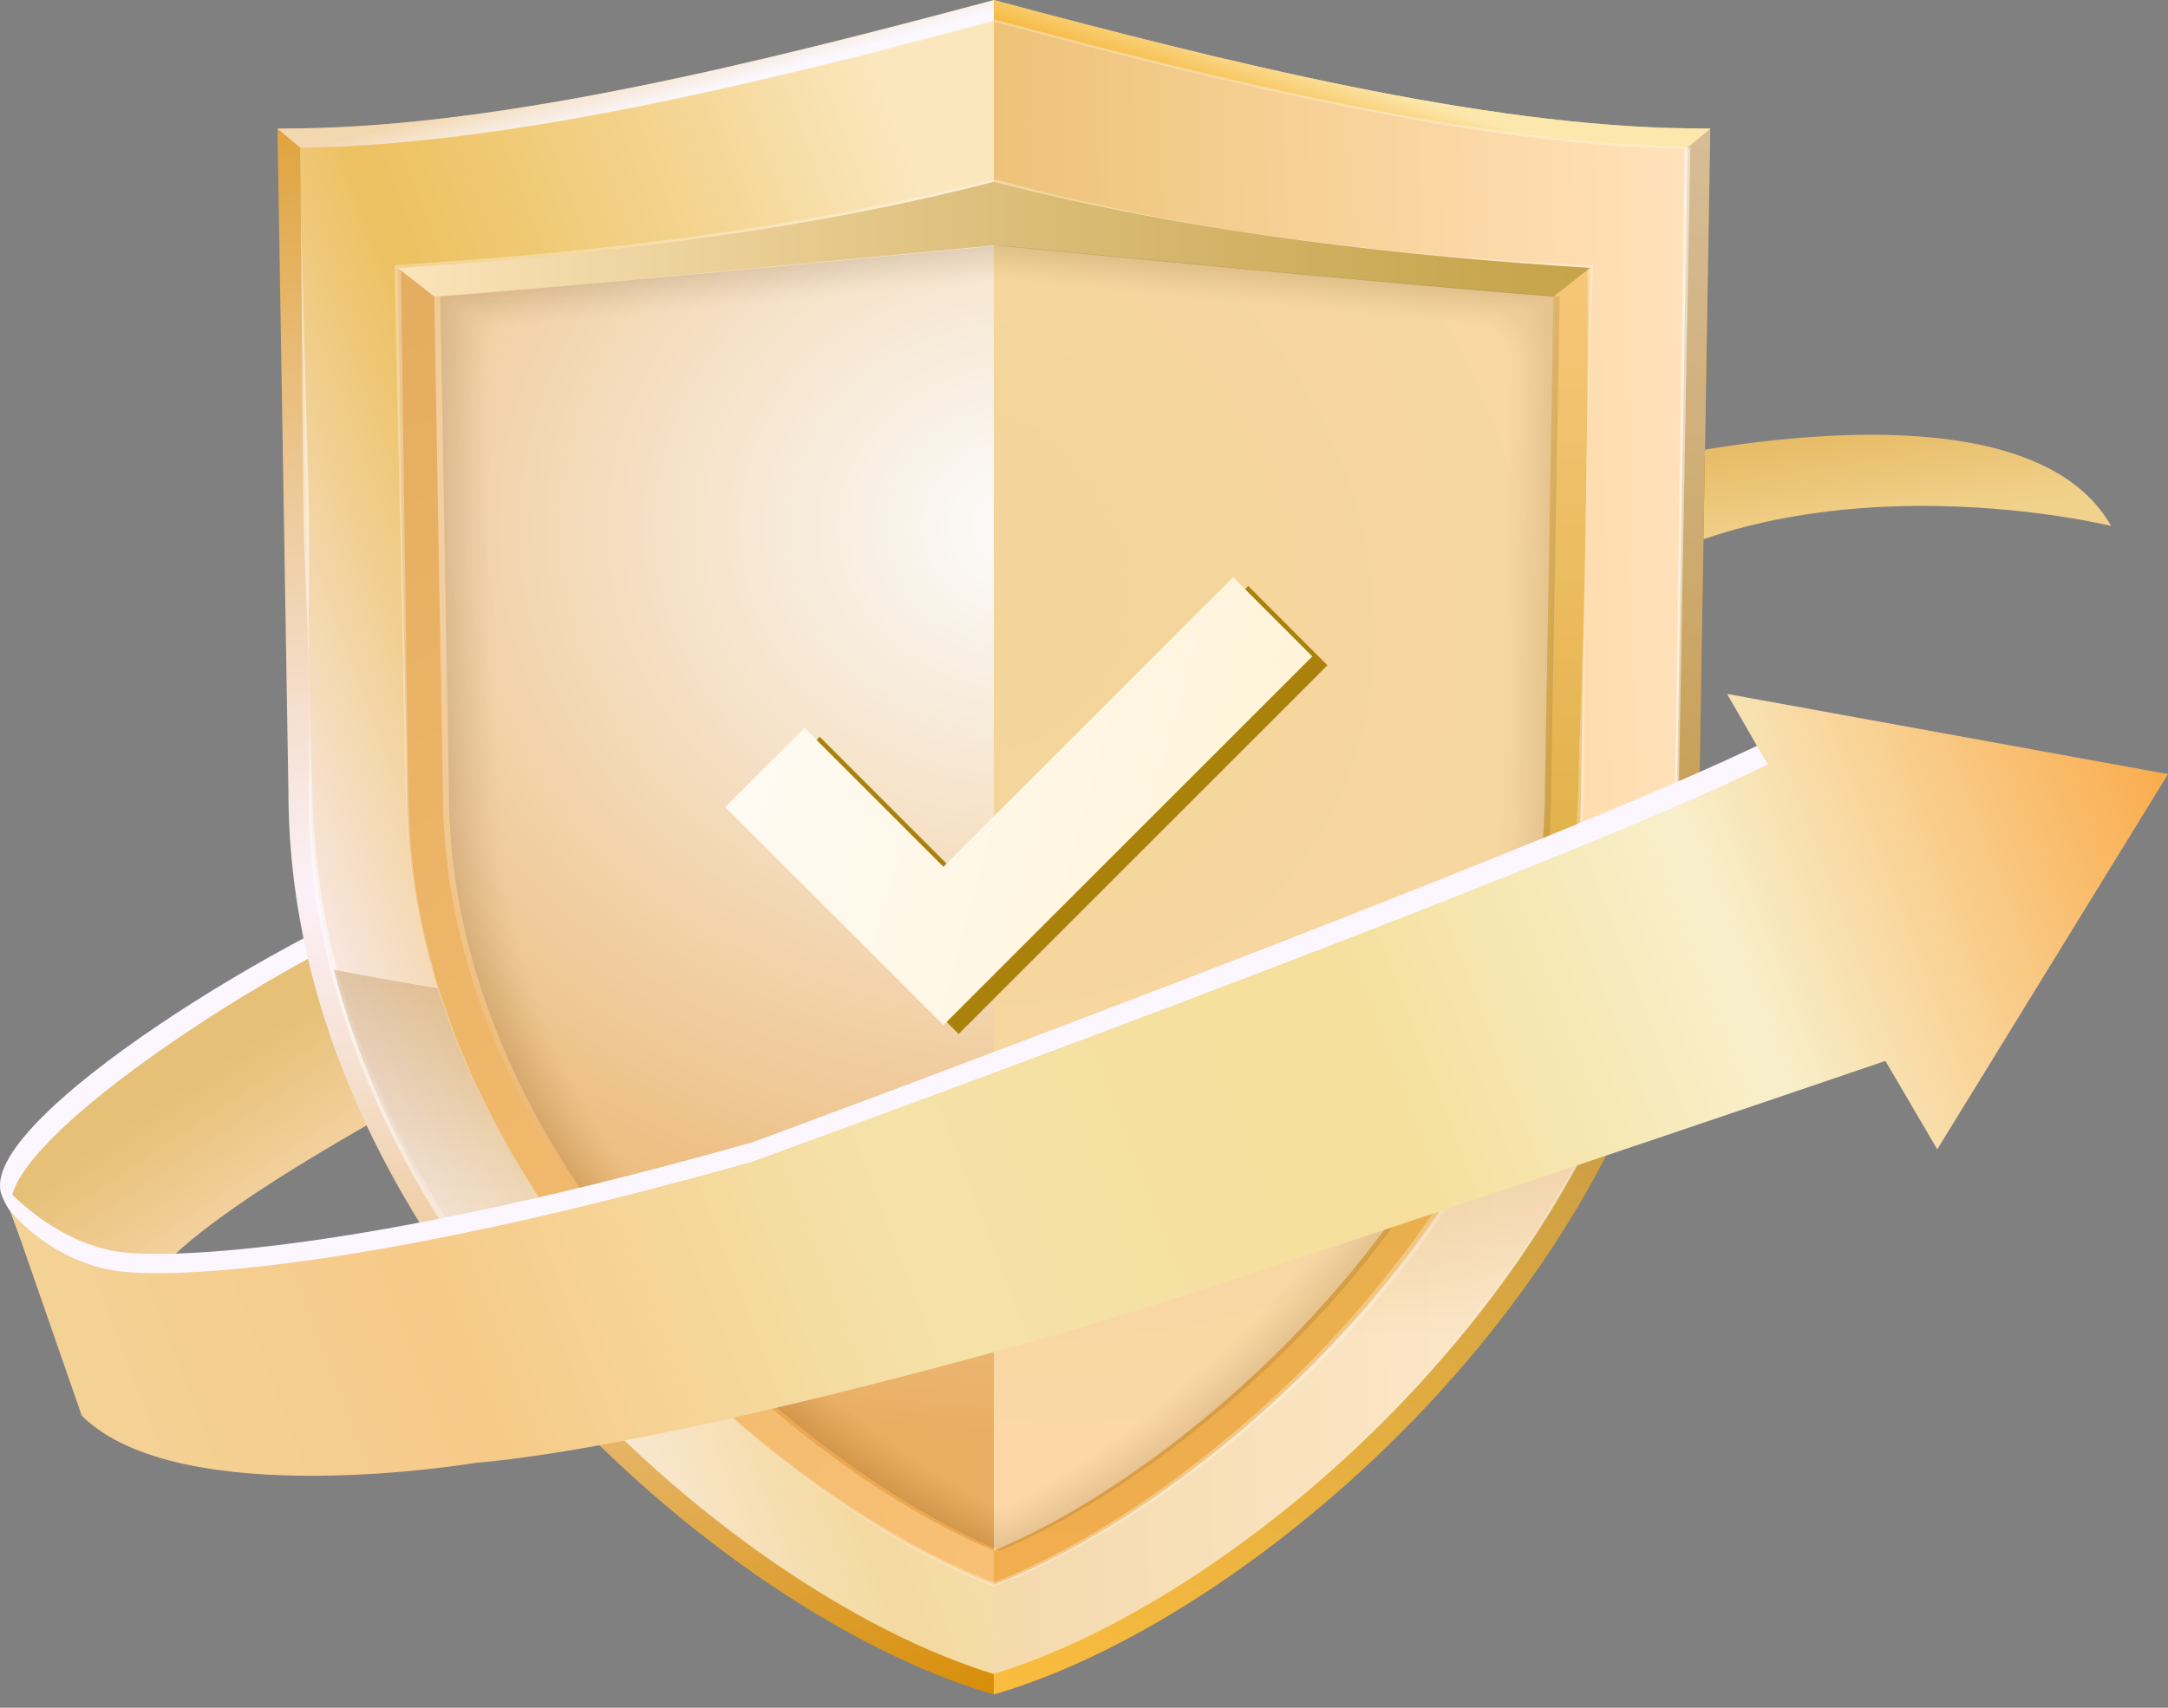 <svg width="132" height="104" viewBox="0 0 132 104" fill="none" xmlns="http://www.w3.org/2000/svg">
<rect x="0" y="0" width="132" height="104" fill="#808080" stroke="none"/>
<path d="M97.408 28.694C97.408 28.694 122.827 21.93 128.535 32.031C128.535 32.031 110.839 27.647 98.019 35.488L97.408 28.694Z" fill="url(#paint0_linear_324_1015)"/>
<path d="M9.497 75.978C9.497 75.978 1.949 77.508 0.109 72.799C-1.666 68.24 18.638 56.046 26.424 53.596C26.424 53.596 27.978 63.086 28.612 63.934C28.612 63.934 14.072 71.252 9.497 75.978Z" fill="#FCF7FF"/>
<path d="M10.1 76.923C10.1 76.923 1.925 77.985 0.712 73.743C-0.501 69.501 18.86 57.228 26.638 54.778C26.638 54.778 28.343 64.055 28.985 64.911C28.985 64.911 14.666 72.205 10.1 76.923Z" fill="url(#paint1_linear_324_1015)"/>
<path d="M104.131 7.833L103.465 48.189C103.465 49.077 103.442 49.957 103.386 50.83C102.53 65.006 94.926 76.526 88.488 83.844C80.473 92.961 69.92 100.319 60.961 103.054L60.509 103.189L60.049 103.054C51.09 100.319 40.545 92.961 32.529 83.844C27.907 78.587 22.69 71.174 19.796 62.151C18.408 57.838 17.56 53.153 17.56 48.173L16.894 7.841L18.258 7.825C30.824 7.667 46.452 3.766 60.104 0.119L60.509 0.008L60.905 0.119C74.566 3.766 90.201 7.667 102.76 7.825L104.131 7.833Z" fill="url(#paint2_radial_324_1015)"/>
<path d="M60.509 0V3.362L22.619 11.084L18.274 8.991L16.886 7.833L18.25 7.817C30.817 7.659 46.444 3.758 60.096 0.111L60.509 0Z" fill="url(#paint3_linear_324_1015)"/>
<path d="M104.131 7.833L103.465 48.189C103.465 63.579 95.323 76.074 88.488 83.844C80.473 92.962 69.92 100.319 60.961 103.055L60.509 103.189V0L60.913 0.111C74.574 3.758 90.209 7.659 102.768 7.817L104.131 7.833Z" fill="url(#paint4_linear_324_1015)"/>
<path d="M104.131 7.833L102.744 8.991L100.754 11.853L60.509 3.362V0L60.913 0.111C74.574 3.758 90.209 7.659 102.768 7.817L104.131 7.833Z" fill="url(#paint5_linear_324_1015)"/>
<path d="M60.509 1.237V101.937C46.586 97.687 26.004 80.705 20.383 59.274C19.439 55.682 18.916 51.972 18.916 48.174L18.274 8.999C25.306 8.912 33.282 7.667 41.092 6.01C45.056 5.17 48.981 4.234 52.723 3.283C55.434 2.585 58.043 1.895 60.509 1.237Z" fill="url(#paint6_linear_324_1015)"/>
<path d="M102.752 8.999L102.11 48.174C102.11 51.67 101.666 55.096 100.865 58.418C95.577 80.253 74.629 97.64 60.509 101.937V1.237C73.06 4.591 89.559 8.833 102.752 8.999Z" fill="url(#paint7_linear_324_1015)"/>
<path d="M60.509 11.084V96.513C53.302 93.739 44.786 87.483 38.277 80.086C34.075 75.305 29.326 68.566 26.725 60.431C25.512 56.633 24.767 52.526 24.767 48.173L24.212 16.325C35.066 15.635 48.109 14.287 60.509 11.084Z" fill="url(#paint8_radial_324_1015)"/>
<path d="M96.813 16.317L96.258 48.166C96.258 52.352 95.569 56.316 94.435 59.987C91.866 68.32 87.022 75.218 82.748 80.078C76.239 87.475 67.732 93.723 60.509 96.506V11.084C72.917 14.287 85.959 15.635 96.813 16.317Z" fill="url(#paint9_linear_324_1015)"/>
<path opacity="0.3" d="M96.988 16.325C96.924 18.235 96.837 20.154 96.79 22.065C96.742 23.976 96.671 25.894 96.639 27.805L96.52 33.545C96.496 35.456 96.465 37.375 96.472 39.285L96.465 45.034L96.441 47.904C96.425 48.863 96.377 49.822 96.346 50.774C96.346 51.25 96.258 51.733 96.219 52.209L96.06 53.644C96.02 54.128 95.909 54.595 95.83 55.071L95.569 56.498C95.497 56.974 95.354 57.442 95.236 57.91L94.871 59.321L94.784 59.67L94.665 60.019L94.435 60.708L93.975 62.088L93.745 62.778L93.468 63.459L92.897 64.815C92.54 65.727 92.08 66.607 91.644 67.487C91.422 67.923 91.216 68.375 90.97 68.811L90.233 70.104C89.987 70.532 89.749 70.968 89.487 71.396L88.679 72.656C88.409 73.077 88.147 73.497 87.862 73.917L86.99 75.146C86.697 75.55 86.419 75.971 86.102 76.367L85.166 77.564C83.914 79.15 82.566 80.688 81.139 82.163C78.3 85.128 75.145 87.863 71.743 90.337C70.039 91.574 68.263 92.739 66.4 93.794C64.544 94.856 62.602 95.816 60.564 96.601L60.517 96.617L60.469 96.601C58.439 95.8 56.513 94.825 54.666 93.754C52.818 92.684 51.058 91.503 49.369 90.258C47.68 89.013 46.071 87.689 44.509 86.325C42.947 84.962 41.472 83.526 40.069 82.044C38.658 80.561 37.334 79.023 36.089 77.437L35.161 76.248C34.852 75.852 34.575 75.431 34.281 75.027L33.401 73.806L32.585 72.553C32.315 72.133 32.038 71.721 31.776 71.301L31.031 70.016C30.785 69.588 30.523 69.16 30.285 68.732L29.611 67.416L28.938 66.1L28.351 64.752L27.764 63.404C27.574 62.952 27.431 62.492 27.265 62.032C26.947 61.113 26.583 60.209 26.353 59.265C26.107 58.33 25.798 57.41 25.639 56.459C25.211 54.58 24.957 52.669 24.807 50.758C24.767 49.799 24.72 48.839 24.688 47.888L24.632 45.018L24.513 39.278L24.022 16.309V16.15L24.204 16.134L26.503 15.976C27.265 15.92 28.034 15.873 28.795 15.809L31.086 15.619C31.847 15.556 32.616 15.5 33.377 15.413L35.661 15.183C36.422 15.104 37.183 15.032 37.944 14.937L40.228 14.66C40.989 14.565 41.75 14.485 42.503 14.366L44.771 14.033C45.524 13.914 46.285 13.827 47.038 13.684L49.298 13.296C50.051 13.161 50.804 13.05 51.55 12.892L53.793 12.44C54.539 12.289 55.292 12.146 56.029 11.98L60.469 10.933L60.525 10.925L60.572 10.933L64.988 12.059C65.726 12.233 66.479 12.384 67.224 12.543L69.46 13.018C70.205 13.185 70.966 13.296 71.712 13.431L73.971 13.827C74.725 13.97 75.486 14.065 76.239 14.184L78.514 14.517C79.267 14.636 80.037 14.715 80.798 14.81L83.081 15.08C83.842 15.175 84.603 15.246 85.365 15.326L87.656 15.54C88.417 15.619 89.186 15.666 89.947 15.722L92.239 15.896C93.008 15.952 93.769 15.984 94.538 16.031L97.004 16.166L96.988 16.325ZM96.647 16.451L94.514 16.269C93.745 16.206 92.984 16.15 92.223 16.071L89.931 15.857C89.17 15.786 88.401 15.722 87.64 15.635L85.357 15.381C84.596 15.302 83.826 15.23 83.073 15.127L80.79 14.842C80.029 14.747 79.267 14.66 78.514 14.541L76.239 14.208C75.478 14.097 74.717 14.002 73.971 13.867L71.712 13.486C70.959 13.351 70.197 13.24 69.452 13.098L67.2 12.662C66.455 12.511 65.694 12.376 64.949 12.218L60.477 11.227H60.572L56.124 12.297C55.379 12.463 54.626 12.606 53.881 12.765L51.637 13.225C50.891 13.383 50.13 13.494 49.377 13.629L47.117 14.017C46.364 14.16 45.603 14.247 44.842 14.366L42.567 14.699C41.813 14.818 41.044 14.898 40.283 14.993L38 15.27C37.239 15.373 36.477 15.437 35.708 15.516L33.417 15.746C32.656 15.833 31.887 15.881 31.126 15.952L28.826 16.142C28.057 16.206 27.296 16.253 26.527 16.309L24.228 16.467L24.41 16.293L24.727 39.27L24.807 45.01L24.846 47.88C24.87 48.839 24.918 49.791 24.949 50.75C25.092 52.661 25.33 54.564 25.75 56.443C25.901 57.394 26.21 58.314 26.448 59.249C26.67 60.185 27.035 61.089 27.344 62.009C27.51 62.468 27.653 62.928 27.835 63.38L28.414 64.728L28.993 66.076L29.659 67.392L30.325 68.708C30.563 69.144 30.817 69.564 31.062 69.993L31.8 71.277C32.061 71.697 32.339 72.117 32.6 72.538L33.409 73.79L34.281 75.011C34.575 75.416 34.86 75.828 35.169 76.224L36.105 77.414C37.358 78.999 38.69 80.53 40.109 82.004C42.931 84.962 46.063 87.697 49.456 90.163C51.153 91.392 52.929 92.549 54.776 93.604C56.624 94.658 58.55 95.609 60.572 96.386H60.469C62.483 95.594 64.402 94.626 66.233 93.564C68.073 92.494 69.825 91.328 71.513 90.083C74.875 87.594 77.983 84.851 80.774 81.885C82.177 80.403 83.493 78.873 84.73 77.287L85.658 76.097C85.975 75.701 86.245 75.289 86.538 74.884L87.41 73.663C87.695 73.251 87.949 72.831 88.227 72.419L89.035 71.166C89.289 70.746 89.527 70.31 89.773 69.889L90.51 68.605C90.748 68.177 90.954 67.733 91.176 67.297C91.612 66.417 92.072 65.553 92.421 64.649L92.984 63.309L93.269 62.635L93.507 61.945L93.983 60.566L94.221 59.876L94.332 59.535L94.427 59.186L94.799 57.791C94.918 57.323 95.069 56.863 95.14 56.395L95.418 54.984C95.505 54.516 95.616 54.048 95.664 53.573L95.838 52.154C95.886 51.678 95.981 51.21 95.981 50.726L96.1 47.856L96.179 44.986L96.369 39.246C96.441 37.335 96.472 35.416 96.52 33.506L96.599 27.765C96.631 25.855 96.631 23.936 96.647 22.025C96.663 20.194 96.647 18.323 96.647 16.451Z" fill="white"/>
<path d="M96.813 16.317L94.593 18.053H26.432L24.212 16.317C28.264 16.063 32.624 15.714 37.136 15.207C40.624 14.818 44.2 14.343 47.807 13.74C52.041 13.034 56.307 12.162 60.509 11.076C72.917 14.287 85.959 15.635 96.813 16.317Z" fill="url(#paint10_linear_324_1015)"/>
<path d="M60.509 14.938V94.429C53.762 91.606 46.008 85.747 40.022 78.944C36.787 75.265 33.211 70.389 30.626 64.602C29.136 61.272 27.97 57.64 27.384 53.755C27.114 51.948 26.963 50.084 26.963 48.166L26.44 18.053C36.914 17.245 60.509 14.938 60.509 14.938Z" fill="url(#paint11_radial_324_1015)"/>
<path d="M94.585 18.061L94.062 48.142C94.062 53.407 92.928 58.298 91.192 62.707C88.576 69.343 84.58 74.877 80.996 78.952C75.01 85.755 67.256 91.614 60.509 94.436V14.938C60.509 14.938 84.104 17.245 94.585 18.061Z" fill="url(#paint12_radial_324_1015)"/>
<path opacity="0.5" d="M102.918 8.999L102.435 35.805L102.197 49.212C102.134 51.448 101.904 53.684 101.491 55.896C101.087 58.108 100.508 60.288 99.787 62.437C99.057 64.585 98.193 66.694 97.178 68.756C96.179 70.817 95.03 72.831 93.777 74.789C92.524 76.748 91.153 78.65 89.686 80.49C88.211 82.329 86.641 84.113 84.976 85.826C83.303 87.538 81.551 89.179 79.696 90.749C77.849 92.319 75.906 93.802 73.876 95.197C71.847 96.585 69.722 97.877 67.502 99.034C65.282 100.184 62.951 101.199 60.509 101.944C58.067 101.191 55.744 100.176 53.524 99.027C51.304 97.869 49.187 96.577 47.157 95.181C45.136 93.786 43.193 92.295 41.354 90.725C39.506 89.164 37.762 87.507 36.073 85.81C34.408 84.097 32.791 82.345 31.285 80.522C29.77 78.706 28.383 76.803 27.114 74.853C25.861 72.886 24.712 70.873 23.713 68.811C22.706 66.75 21.826 64.633 21.112 62.476C20.407 60.32 19.836 58.123 19.447 55.911C19.043 53.699 18.837 51.456 18.813 49.22C18.821 46.984 18.845 44.748 18.813 42.512C18.805 40.276 18.718 38.048 18.623 35.813C18.575 34.695 18.528 33.577 18.504 32.459C18.464 31.341 18.456 30.223 18.456 29.105C18.44 26.869 18.282 8.999 18.282 8.999C18.234 11.234 18.702 26.869 18.758 29.105C18.789 30.223 18.821 31.341 18.813 32.459C18.829 33.577 18.813 34.695 18.805 35.813C18.781 38.048 18.773 40.284 18.837 42.512C18.876 44.748 18.98 46.976 19.051 49.212C19.106 50.322 19.178 51.44 19.312 52.55C19.439 53.66 19.598 54.762 19.804 55.864C20.216 58.06 20.795 60.233 21.524 62.373C22.262 64.506 23.11 66.615 24.117 68.668C25.108 70.722 26.242 72.728 27.487 74.686C28.716 76.644 30.056 78.555 31.475 80.418C32.902 82.274 34.432 84.089 36.089 85.802C37.738 87.53 39.506 89.163 41.346 90.733C43.193 92.303 45.128 93.786 47.15 95.189C49.179 96.577 51.296 97.877 53.516 99.034C55.736 100.184 58.059 101.199 60.501 101.952C62.943 101.199 65.266 100.176 67.478 99.027C69.698 97.869 71.807 96.569 73.837 95.181C75.859 93.786 77.793 92.295 79.632 90.725C81.48 89.156 83.232 87.507 84.889 85.794C86.546 84.081 88.116 82.297 89.583 80.458C91.041 78.611 92.405 76.716 93.65 74.757C94.895 72.799 96.029 70.793 97.02 68.732C98.026 66.67 98.883 64.561 99.604 62.421C100.318 60.272 100.889 58.1 101.285 55.888C101.69 53.684 101.912 51.456 101.967 49.228L102.165 35.821L102.562 9.014L102.918 8.999Z" fill="white"/>
<g opacity="0.1">
<path d="M60.883 94.429C67.631 91.598 75.385 85.747 81.371 78.944C87.333 72.165 94.437 61.327 94.437 48.142L94.96 18.061C84.479 17.253 60.883 14.938 60.883 14.938C60.883 14.938 37.288 17.245 26.807 18.061L27.33 48.174C27.33 50.084 27.481 51.948 27.75 53.763C29.368 64.403 35.298 73.164 40.388 78.952C46.382 85.747 54.144 91.606 60.883 94.429Z" fill="black"/>
<path opacity="0.98" d="M26.894 18.101C37.391 17.284 60.82 14.993 60.883 14.985C60.955 14.993 84.344 17.284 94.841 18.101C94.849 18.101 94.833 21.613 94.833 21.661L94.373 48.142C94.373 61.319 87.277 72.157 81.315 78.928C75.353 85.707 67.623 91.542 60.899 94.373C60.503 94.214 60.099 94.04 59.694 93.85C53.256 90.861 46.081 85.303 40.46 78.92C35.37 73.14 29.447 64.379 27.829 53.747C27.56 51.94 27.409 50.076 27.409 48.166L26.902 19.155C26.894 19.147 26.886 18.101 26.894 18.101Z" fill="#060606"/>
<path opacity="0.96" d="M26.973 18.141C37.479 17.324 60.741 15.041 60.883 15.033C61.018 15.049 84.217 17.316 94.722 18.133C94.738 18.133 94.762 21.574 94.762 21.661L94.302 48.126C94.302 61.288 87.206 72.118 81.252 78.889C75.313 85.644 67.615 91.463 60.915 94.302C60.519 94.151 60.106 93.977 59.71 93.794C53.288 90.805 46.129 85.263 40.523 78.897C35.441 73.125 29.51 64.364 27.901 53.74C27.631 51.932 27.481 50.069 27.481 48.166L26.973 19.195C26.965 19.171 26.957 18.141 26.973 18.141Z" fill="#0B0B0B"/>
<path opacity="0.94" d="M27.06 18.18C37.574 17.356 60.677 15.096 60.883 15.08C61.09 15.104 84.09 17.356 94.603 18.172C94.627 18.172 94.698 21.542 94.698 21.669L94.239 48.118C94.239 61.272 87.15 72.094 81.196 78.857C75.274 85.588 67.607 91.392 60.931 94.23C60.535 94.088 60.122 93.921 59.726 93.731C53.32 90.742 46.176 85.208 40.586 78.857C35.512 73.093 29.582 64.34 27.964 53.716C27.695 51.908 27.544 50.045 27.544 48.15L27.037 19.219C27.029 19.195 27.037 18.18 27.06 18.18Z" fill="#111111"/>
<path opacity="0.92" d="M27.14 18.221C37.661 17.396 60.606 15.152 60.883 15.121C61.161 15.144 83.963 17.38 94.484 18.205C94.516 18.205 94.627 21.495 94.627 21.669L94.167 48.103C94.167 61.249 87.079 72.063 81.133 78.826C75.234 85.534 67.599 91.321 60.939 94.16C60.542 94.025 60.13 93.859 59.734 93.676C53.343 90.687 46.216 85.161 40.642 78.826C35.576 73.07 29.645 64.317 28.028 53.701C27.758 51.893 27.608 50.038 27.608 48.135L27.1 19.251C27.1 19.22 27.108 18.229 27.14 18.221Z" fill="#171717"/>
<path opacity="0.9" d="M27.227 18.26C37.756 17.435 60.543 15.207 60.883 15.168C61.232 15.199 83.829 17.411 94.365 18.244C94.405 18.244 94.564 21.463 94.564 21.677L94.104 48.102C94.104 61.232 87.024 72.046 81.077 78.802C75.202 85.477 67.599 91.249 60.955 94.103C60.566 93.977 60.146 93.818 59.75 93.628C53.375 90.639 46.271 85.129 40.706 78.802C35.647 73.053 29.716 64.308 28.099 53.692C27.83 51.884 27.679 50.029 27.679 48.134L27.172 19.274C27.172 19.243 27.187 18.267 27.227 18.26Z" fill="#1C1C1C"/>
<path opacity="0.88" d="M27.314 18.307C37.859 17.474 60.471 15.262 60.892 15.223C61.304 15.262 83.71 17.459 94.254 18.283C94.302 18.291 94.5 21.431 94.5 21.684L94.04 48.094C94.04 61.216 86.96 72.022 81.022 78.778C75.163 85.43 67.591 91.186 60.979 94.04C60.59 93.921 60.17 93.762 59.773 93.58C53.415 90.591 46.327 85.089 40.777 78.785C35.726 73.045 29.788 64.3 28.178 53.692C27.909 51.884 27.758 50.029 27.758 48.142L27.251 19.322C27.235 19.266 27.259 18.307 27.314 18.307Z" fill="#222222"/>
<path opacity="0.86" d="M27.394 18.346C37.946 17.514 60.4 15.318 60.883 15.27C61.367 15.318 83.575 17.49 94.12 18.323C94.175 18.33 94.421 21.391 94.421 21.692L93.961 48.086C93.961 61.2 86.889 71.998 80.951 78.746C75.115 85.374 67.575 91.114 60.979 93.968C60.59 93.849 60.17 93.707 59.773 93.516C53.431 90.527 46.358 85.033 40.824 78.746C35.782 73.013 29.843 64.276 28.234 53.668C27.964 51.86 27.814 50.013 27.814 48.118L27.314 19.337C27.306 19.298 27.338 18.346 27.394 18.346Z" fill="#282828"/>
<path opacity="0.84" d="M27.481 18.387C38.041 17.554 60.336 15.374 60.891 15.318C61.446 15.374 83.448 17.53 94.009 18.363C94.072 18.371 94.358 21.36 94.358 21.709L93.898 48.095C93.898 61.193 86.826 71.983 80.887 78.731C75.076 85.335 67.559 91.059 60.987 93.913C60.598 93.802 60.178 93.66 59.781 93.477C53.455 90.488 46.398 85.002 40.88 78.731C35.845 73.014 29.907 64.269 28.297 53.669C28.028 51.869 27.877 50.013 27.877 48.126L27.378 19.386C27.378 19.322 27.409 18.395 27.481 18.387Z" fill="#2D2D2D"/>
<path opacity="0.82" d="M27.56 18.426C38.129 17.585 60.257 15.421 60.883 15.365C61.51 15.429 83.313 17.561 93.882 18.402C93.953 18.41 94.286 21.327 94.286 21.716L93.826 48.086C93.826 61.176 86.762 71.959 80.824 78.706C75.028 85.287 67.551 90.995 61.002 93.857C60.622 93.754 60.186 93.612 59.797 93.429C53.478 90.432 46.454 84.969 40.935 78.706C35.909 72.998 29.97 64.26 28.353 53.66C28.083 51.86 27.933 50.005 27.933 48.126L27.433 19.425C27.441 19.345 27.489 18.434 27.56 18.426Z" fill="#333333"/>
<path opacity="0.8" d="M27.647 18.465C38.232 17.625 60.194 15.476 60.883 15.413C61.573 15.484 83.186 17.601 93.763 18.433C93.85 18.441 94.215 21.28 94.215 21.716L93.755 48.07C93.755 61.152 86.691 71.927 80.76 78.666C74.988 85.223 67.543 90.908 61.01 93.778C60.63 93.683 60.194 93.548 59.805 93.365C53.502 90.369 46.493 84.914 40.991 78.666C35.972 72.966 30.034 64.228 28.416 53.636C28.147 51.836 27.996 49.989 27.996 48.11L27.497 19.448C27.512 19.369 27.56 18.473 27.647 18.465Z" fill="#393939"/>
<path opacity="0.78" d="M27.726 18.506C38.319 17.665 60.122 15.532 60.883 15.453C61.645 15.524 83.051 17.625 93.644 18.466C93.739 18.474 94.151 21.241 94.151 21.717L93.692 48.063C93.692 61.129 86.635 71.904 80.705 78.635C74.957 85.168 67.535 90.837 61.026 93.707C60.645 93.62 60.209 93.485 59.829 93.303C53.542 90.306 46.549 84.859 41.062 78.635C36.051 72.943 30.105 64.213 28.495 53.621C28.226 51.821 28.075 49.974 28.075 48.095L27.576 19.473C27.576 19.394 27.639 18.514 27.726 18.506Z" fill="#3E3E3E"/>
<path opacity="0.76" d="M27.814 18.553C38.414 17.705 60.051 15.588 60.883 15.509C61.716 15.588 82.925 17.665 93.525 18.514C93.628 18.522 94.08 21.217 94.08 21.733L93.62 48.063C93.62 61.121 86.564 71.888 80.641 78.62C74.909 85.129 67.528 90.782 61.042 93.66C60.661 93.581 60.225 93.454 59.845 93.272C53.573 90.275 46.596 84.844 41.126 78.628C36.123 72.943 30.177 64.213 28.567 53.621C28.297 51.821 28.147 49.974 28.147 48.103L27.647 19.513C27.647 19.418 27.711 18.561 27.814 18.553Z" fill="#444444"/>
<path opacity="0.74" d="M27.901 18.592C38.509 17.744 59.987 15.642 60.891 15.555C61.795 15.642 82.806 17.704 93.414 18.552C93.525 18.56 94.025 21.177 94.025 21.739L93.565 48.054C93.565 61.104 86.516 71.855 80.594 78.587C74.885 85.072 67.528 90.709 61.066 93.587C60.685 93.516 60.249 93.389 59.869 93.207C53.613 90.21 46.652 84.787 41.197 78.587C36.202 72.91 30.256 64.189 28.646 53.596C28.377 51.796 28.226 49.949 28.226 48.086L27.727 19.535C27.718 19.44 27.79 18.6 27.901 18.592Z" fill="#4A4A4A"/>
<path opacity="0.72" d="M27.98 18.632C38.596 17.784 59.916 15.699 60.883 15.604C61.851 15.699 82.663 17.736 93.287 18.593C93.406 18.601 93.945 21.145 93.945 21.748L93.485 48.047C93.485 61.081 86.437 71.832 80.522 78.556C74.838 85.017 67.512 90.639 61.066 93.517C60.693 93.453 60.249 93.335 59.869 93.152C53.629 90.155 46.691 84.74 41.245 78.556C36.258 72.887 30.311 64.165 28.702 53.581C28.432 51.781 28.282 49.942 28.282 48.071L27.782 19.56C27.782 19.465 27.861 18.64 27.98 18.632Z" fill="#4F4F4F"/>
<path opacity="0.7" d="M28.067 18.673C38.7 17.816 59.845 15.755 60.891 15.652C61.93 15.755 82.544 17.777 93.176 18.625C93.303 18.633 93.89 21.107 93.89 21.749L93.43 48.04C93.43 61.066 86.381 71.809 80.475 78.533C74.806 84.971 67.52 90.568 61.09 93.454C60.717 93.399 60.273 93.28 59.892 93.097C53.669 90.1 46.747 84.693 41.316 78.525C36.337 72.864 30.383 64.143 28.781 53.566C28.511 51.766 28.361 49.927 28.361 48.064L27.861 19.592C27.853 19.489 27.941 18.68 28.067 18.673Z" fill="#555555"/>
<path opacity="0.68" d="M28.147 18.712C38.787 17.855 59.773 15.802 60.883 15.699C61.993 15.81 82.409 17.808 93.041 18.664C93.176 18.672 93.811 21.066 93.811 21.756L93.351 48.031C93.351 61.05 86.31 71.785 80.403 78.5C74.758 84.915 67.496 90.496 61.097 93.39C60.725 93.343 60.273 93.224 59.9 93.049C53.692 90.052 46.787 84.661 41.371 78.508C36.4 72.855 30.446 64.142 28.837 53.565C28.567 51.766 28.416 49.926 28.416 48.071L27.917 19.639C27.917 19.512 28.012 18.727 28.147 18.712Z" fill="#5B5B5B"/>
<path opacity="0.66" d="M28.234 18.751C38.882 17.895 59.71 15.857 60.891 15.746C62.073 15.857 82.282 17.839 92.93 18.703C93.073 18.719 93.747 21.034 93.747 21.764L93.287 48.023C93.287 61.026 86.247 71.761 80.348 78.468C74.727 84.859 67.496 90.425 61.113 93.319C60.741 93.279 60.289 93.168 59.916 92.986C53.724 89.989 46.834 84.605 41.435 78.468C36.472 72.823 30.517 64.11 28.908 53.541C28.638 51.742 28.488 49.91 28.488 48.047L27.988 19.655C27.988 19.536 28.091 18.767 28.234 18.751Z" fill="#606060"/>
<path opacity="0.64" d="M28.313 18.798C38.969 17.934 59.631 15.92 60.883 15.793C62.128 15.912 82.148 17.879 92.804 18.743C92.954 18.759 93.676 21.003 93.676 21.771L93.216 48.023C93.216 61.018 86.183 71.737 80.276 78.452C74.679 84.819 67.472 90.369 61.113 93.263C60.741 93.231 60.289 93.12 59.916 92.946C53.732 89.949 46.874 84.573 41.482 78.452C36.527 72.815 30.573 64.11 28.963 53.541C28.694 51.749 28.551 49.91 28.551 48.054L28.052 19.694C28.059 19.559 28.163 18.806 28.313 18.798Z" fill="#666666"/>
<path opacity="0.62" d="M28.4 18.838C39.064 17.974 59.567 15.968 60.883 15.841C62.2 15.968 82.021 17.911 92.685 18.775C92.843 18.791 93.604 20.955 93.604 21.772L93.144 48.007C93.144 60.994 86.112 71.706 80.213 78.413C74.631 84.756 67.464 90.29 61.129 93.192C60.764 93.168 60.305 93.065 59.932 92.882C53.764 89.885 46.921 84.526 41.546 78.413C36.598 72.792 30.636 64.078 29.035 53.517C28.765 51.726 28.622 49.886 28.622 48.039L28.131 19.718C28.123 19.591 28.242 18.854 28.4 18.838Z" fill="#6C6C6C"/>
<path opacity="0.6" d="M28.48 18.878C39.159 18.006 59.496 16.023 60.883 15.889C62.271 16.023 81.886 17.95 92.566 18.814C92.732 18.83 93.541 20.923 93.541 21.788L93.081 48.007C93.081 60.978 86.056 71.689 80.158 78.389C74.6 84.708 67.456 90.218 61.145 93.128C60.78 93.112 60.321 93.009 59.948 92.835C53.795 89.838 46.969 84.486 41.601 78.389C36.662 72.776 30.7 64.07 29.098 53.509C28.828 51.718 28.686 49.878 28.686 48.039L28.194 19.758C28.194 19.615 28.313 18.894 28.48 18.878Z" fill="#717171"/>
<path opacity="0.58" d="M28.567 18.917C39.255 18.045 59.433 16.079 60.884 15.936C62.342 16.079 81.759 17.982 92.447 18.854C92.621 18.87 93.47 20.883 93.47 21.795L93.01 47.999C93.01 60.962 85.985 71.665 80.094 78.365C74.56 84.66 67.448 90.155 61.153 93.064C60.788 93.056 60.328 92.961 59.956 92.779C53.819 89.782 47.009 84.438 41.657 78.365C36.725 72.76 30.763 64.054 29.162 53.501C28.892 51.709 28.749 49.878 28.749 48.031L28.258 19.789C28.266 19.639 28.393 18.933 28.567 18.917Z" fill="#777777"/>
<path opacity="0.56" d="M28.654 18.958C39.35 18.086 59.361 16.128 60.891 15.985C62.414 16.136 81.64 18.015 92.336 18.895C92.518 18.91 93.414 20.853 93.414 21.804L92.954 48C92.954 60.955 85.938 71.651 80.047 78.343C74.528 84.614 67.456 90.093 61.185 93.01C60.82 93.01 60.36 92.915 59.988 92.741C53.867 89.744 47.072 84.416 41.736 78.35C36.813 72.753 30.85 64.055 29.241 53.502C28.971 51.711 28.829 49.879 28.829 48.04L28.337 19.838C28.329 19.664 28.464 18.974 28.654 18.958Z" fill="#7D7D7D"/>
<path opacity="0.54" d="M28.733 18.997C39.437 18.116 59.29 16.182 60.883 16.031C62.477 16.19 81.505 18.053 92.209 18.925C92.399 18.941 93.335 20.812 93.335 21.803L92.875 47.983C92.875 60.922 85.858 71.618 79.975 78.302C74.481 84.541 67.433 90.012 61.185 92.93C60.828 92.938 60.352 92.85 59.995 92.668C53.891 89.671 47.12 84.351 41.792 78.302C36.876 72.712 30.914 64.014 29.304 53.47C29.035 51.678 28.892 49.846 28.892 48.015L28.401 19.853C28.401 19.686 28.543 19.02 28.733 18.997Z" fill="#828282"/>
<path opacity="0.52" d="M28.821 19.045C39.532 18.165 59.227 16.246 60.891 16.08C62.556 16.238 81.379 18.085 92.098 18.966C92.296 18.981 93.279 20.773 93.279 21.812L92.82 47.976C92.82 60.907 85.811 71.587 79.928 78.279C74.457 84.495 67.44 89.949 61.209 92.867C60.852 92.875 60.376 92.796 60.019 92.621C53.93 89.624 47.175 84.312 41.863 78.279C36.955 72.697 30.985 64.007 29.384 53.462C29.114 51.671 28.971 49.847 28.971 48.008L28.48 19.877C28.464 19.711 28.614 19.061 28.821 19.045Z" fill="#888888"/>
<path opacity="0.5" d="M28.9 19.084C39.627 18.204 59.147 16.301 60.883 16.127C62.62 16.294 81.244 18.125 91.971 19.005C92.177 19.021 93.2 20.741 93.2 21.82L92.74 47.976C92.74 60.899 85.731 71.571 79.856 78.255C74.401 84.447 67.417 89.878 61.209 92.803C60.852 92.819 60.376 92.74 60.019 92.566C53.946 89.569 47.207 84.264 41.911 78.247C37.011 72.673 31.041 63.983 29.439 53.446C29.169 51.654 29.027 49.831 29.027 47.999L28.535 19.909C28.535 19.734 28.694 19.1 28.9 19.084Z" fill="#8E8E8E"/>
<path opacity="0.48" d="M28.987 19.124C39.722 18.236 59.084 16.349 60.883 16.175C62.683 16.349 81.117 18.157 91.844 19.045C92.058 19.061 93.129 20.71 93.129 21.828L92.669 47.968C92.669 60.876 85.668 71.547 79.793 78.223C74.362 84.392 67.409 89.807 61.224 92.74C60.868 92.764 60.392 92.693 60.035 92.518C53.97 89.521 47.254 84.233 41.974 78.231C37.082 72.665 31.112 63.984 29.511 53.447C29.241 51.655 29.098 49.831 29.098 48.008L28.607 19.957C28.607 19.759 28.765 19.14 28.987 19.124Z" fill="#939393"/>
<path opacity="0.46" d="M29.066 19.163C39.809 18.275 59.012 16.404 60.883 16.221C62.755 16.404 80.982 18.188 91.725 19.076C91.947 19.091 93.057 20.661 93.057 21.827L92.597 47.951C92.597 60.851 85.597 71.514 79.73 78.19C74.322 84.335 67.401 89.734 61.232 92.668C60.876 92.699 60.4 92.628 60.043 92.454C53.994 89.457 47.302 84.176 42.029 78.19C37.145 72.632 31.175 63.951 29.574 53.422C29.304 51.63 29.162 49.806 29.162 47.991L28.67 19.979C28.67 19.781 28.844 19.186 29.066 19.163Z" fill="#999999"/>
<path opacity="0.44" d="M29.154 19.202C39.905 18.314 58.941 16.459 60.883 16.269C62.826 16.459 80.855 18.227 91.606 19.115C91.836 19.139 92.994 20.629 92.994 21.834L92.534 47.951C92.534 60.843 85.541 71.499 79.666 78.166C74.275 84.287 67.385 89.671 61.24 92.604C60.891 92.644 60.408 92.58 60.051 92.406C54.017 89.409 47.342 84.136 42.085 78.166C37.209 72.616 31.231 63.935 29.637 53.414C29.368 51.63 29.225 49.806 29.225 47.983L28.733 20.011C28.741 19.805 28.916 19.226 29.154 19.202Z" fill="#9F9F9F"/>
<path opacity="0.42" d="M29.241 19.244C40 18.348 58.878 16.509 60.892 16.318C62.905 16.517 80.737 18.261 91.496 19.157C91.741 19.181 92.931 20.6 92.931 21.845L92.471 47.945C92.471 60.821 85.478 71.469 79.611 78.137C74.243 84.234 67.385 89.594 61.264 92.543C60.915 92.591 60.432 92.527 60.075 92.353C54.057 89.356 47.397 84.099 42.157 78.137C37.281 72.603 31.31 63.921 29.709 53.4C29.439 51.616 29.296 49.792 29.296 47.977L28.805 20.045C28.805 19.831 28.995 19.268 29.241 19.244Z" fill="#A4A4A4"/>
<path opacity="0.4" d="M29.32 19.29C40.095 18.394 58.806 16.571 60.883 16.373C62.961 16.579 80.594 18.307 91.368 19.203C91.622 19.227 92.859 20.567 92.859 21.859L92.407 47.944C92.407 60.812 85.422 71.452 79.555 78.12C74.211 84.193 67.377 89.537 61.28 92.486C60.931 92.542 60.439 92.486 60.09 92.312C54.089 89.315 47.445 84.066 42.22 78.12C37.352 72.594 31.381 63.912 29.78 53.399C29.51 51.615 29.368 49.791 29.368 47.983L28.884 20.083C28.876 19.853 29.074 19.306 29.32 19.29Z" fill="#AAAAAA"/>
<path opacity="0.38" d="M29.407 19.33C40.19 18.434 58.735 16.626 60.891 16.412C63.04 16.618 80.475 18.331 91.257 19.227C91.519 19.25 92.796 20.519 92.796 21.859L92.344 47.928C92.344 60.78 85.359 71.42 79.5 78.08C74.18 84.129 67.377 89.457 61.296 92.407C60.947 92.47 60.455 92.415 60.106 92.24C54.12 89.243 47.492 84.002 42.275 78.08C37.415 72.562 31.445 63.888 29.843 53.375C29.574 51.591 29.431 49.775 29.431 47.96L28.948 20.099C28.948 19.885 29.146 19.354 29.407 19.33Z" fill="#B0B0B0"/>
<path opacity="0.36" d="M29.487 19.37C40.277 18.466 58.663 16.682 60.883 16.46C63.103 16.674 80.34 18.371 91.131 19.267C91.4 19.29 92.724 20.488 92.724 21.867L92.272 47.928C92.272 60.772 85.295 71.404 79.436 78.056C74.132 84.082 67.369 89.394 61.312 92.344C60.963 92.415 60.471 92.359 60.122 92.193C54.152 89.196 47.548 83.963 42.339 78.056C37.486 72.546 31.516 63.872 29.915 53.367C29.645 51.583 29.503 49.768 29.503 47.96L29.019 20.139C29.011 19.909 29.225 19.393 29.487 19.37Z" fill="#B5B5B5"/>
<path opacity="0.34" d="M29.574 19.409C40.372 18.505 58.6 16.729 60.891 16.507C63.183 16.729 80.213 18.402 91.02 19.306C91.297 19.33 92.661 20.448 92.661 21.875L92.209 47.92C92.209 60.756 85.232 71.38 79.381 78.032C74.1 84.034 67.361 89.331 61.327 92.288C60.986 92.367 60.487 92.32 60.138 92.145C54.184 89.148 47.595 83.931 42.402 78.032C37.558 72.53 31.58 63.864 29.986 53.351C29.716 51.567 29.574 49.752 29.574 47.952L29.09 20.17C29.082 19.932 29.296 19.433 29.574 19.409Z" fill="#BBBBBB"/>
<path opacity="0.32" d="M29.653 19.449C40.46 18.545 58.529 16.785 60.883 16.555C63.238 16.785 80.078 18.434 90.893 19.346C91.178 19.369 92.59 20.416 92.59 21.883L92.138 47.912C92.138 60.732 85.168 71.356 79.317 78.001C74.061 83.979 67.353 89.251 61.335 92.216C60.994 92.303 60.495 92.256 60.154 92.089C54.215 89.093 47.643 83.883 42.466 78.001C37.629 72.506 31.651 63.84 30.057 53.335C29.788 51.551 29.645 49.743 29.645 47.944L29.162 20.202C29.154 19.956 29.376 19.472 29.653 19.449Z" fill="#C1C1C1"/>
<path opacity="0.3" d="M29.74 19.488C40.563 18.576 58.457 16.84 60.883 16.602C63.31 16.84 79.951 18.473 90.774 19.377C91.067 19.401 92.526 20.376 92.526 21.882L92.074 47.904C92.074 60.716 85.105 71.325 79.262 77.969C74.021 83.923 67.345 89.18 61.351 92.145C61.01 92.24 60.511 92.2 60.17 92.026C54.239 89.021 47.691 83.828 42.529 77.969C37.701 72.482 31.723 63.824 30.121 53.319C29.851 51.535 29.709 49.727 29.709 47.928L29.225 20.225C29.217 19.98 29.447 19.52 29.74 19.488Z" fill="#C6C6C6"/>
<path opacity="0.28" d="M29.82 19.537C40.65 18.625 58.386 16.896 60.883 16.659C63.381 16.904 79.817 18.514 90.647 19.426C90.948 19.45 92.447 20.345 92.447 21.899L91.995 47.905C91.995 60.709 85.034 71.31 79.19 77.954C73.973 83.884 67.329 89.125 61.359 92.098C61.018 92.201 60.519 92.162 60.178 91.995C54.263 88.99 47.73 83.813 42.584 77.962C37.764 72.483 31.786 63.825 30.184 53.328C29.915 51.544 29.772 49.736 29.772 47.944L29.288 20.274C29.288 20.005 29.526 19.561 29.82 19.537Z" fill="#CCCCCC"/>
<path opacity="0.26" d="M29.907 19.574C40.745 18.663 58.322 16.95 60.883 16.696C63.444 16.95 79.69 18.544 90.528 19.455C90.837 19.479 92.383 20.304 92.383 21.897L91.931 47.887C91.931 60.676 84.97 71.276 79.135 77.912C73.942 83.819 67.329 89.044 61.375 92.017C61.034 92.128 60.527 92.096 60.194 91.922C54.295 88.917 47.785 83.748 42.648 77.912C37.835 72.442 31.849 63.791 30.256 53.294C29.986 51.51 29.851 49.703 29.851 47.919L29.368 20.288C29.352 20.026 29.598 19.598 29.907 19.574Z" fill="#D2D2D2"/>
<path opacity="0.24" d="M29.994 19.616C40.84 18.696 58.251 17.007 60.891 16.746C63.524 16.999 79.571 18.577 90.417 19.497C90.734 19.521 92.32 20.274 92.32 21.907L91.868 47.881C91.868 60.661 84.915 71.254 79.071 77.882C73.894 83.765 67.314 88.974 61.383 91.947C61.05 92.066 60.535 92.035 60.202 91.868C54.319 88.863 47.825 83.702 42.703 77.882C37.899 72.419 31.913 63.77 30.319 53.28C30.05 51.496 29.915 49.696 29.915 47.905L29.431 20.313C29.423 20.052 29.677 19.64 29.994 19.616Z" fill="#D7D7D7"/>
<path opacity="0.22" d="M30.073 19.655C40.935 18.735 58.18 17.054 60.883 16.793C63.587 17.054 79.436 18.608 90.29 19.528C90.615 19.559 92.249 20.226 92.249 21.906L91.797 47.872C91.797 60.645 84.843 71.23 79.008 77.858C73.854 83.717 67.305 88.902 61.399 91.891C61.066 92.018 60.55 91.994 60.217 91.82C54.35 88.815 47.873 83.661 42.767 77.858C37.97 72.403 31.984 63.761 30.39 53.272C30.121 51.495 29.986 49.688 29.986 47.904L29.502 20.352C29.494 20.075 29.748 19.686 30.073 19.655Z" fill="#DDDDDD"/>
<path opacity="0.2" d="M30.16 19.695C41.031 18.775 58.116 17.11 60.891 16.841C63.666 17.11 79.309 18.648 90.179 19.568C90.512 19.6 92.185 20.195 92.185 21.915L91.733 47.865C91.733 60.622 84.788 71.199 78.953 77.827C73.823 83.662 67.298 88.832 61.415 91.821C61.082 91.948 60.566 91.932 60.233 91.765C54.382 88.76 47.92 83.623 42.83 77.835C38.041 72.396 32.055 63.746 30.462 53.264C30.192 51.488 30.057 49.681 30.057 47.905L29.574 20.393C29.558 20.099 29.828 19.727 30.16 19.695Z" fill="#E3E3E3"/>
<path opacity="0.18" d="M30.24 19.733C41.118 18.806 58.037 17.165 60.883 16.887C63.722 17.165 79.174 18.679 90.052 19.607C90.393 19.638 92.114 20.154 92.114 21.922L91.662 47.856C91.662 60.605 84.716 71.174 78.889 77.794C73.775 83.598 67.29 88.759 61.422 91.748C61.09 91.883 60.574 91.867 60.241 91.701C54.406 88.696 47.968 83.566 42.886 77.794C38.105 72.363 32.111 63.713 30.525 53.239C30.256 51.463 30.121 49.664 30.121 47.888L29.637 20.415C29.629 20.122 29.899 19.765 30.24 19.733Z" fill="#E8E8E8"/>
<path opacity="0.16" d="M30.327 19.782C41.213 18.854 57.974 17.229 60.883 16.943C63.793 17.229 79.047 18.727 89.933 19.655C90.282 19.687 92.042 20.131 92.042 21.938L91.59 47.864C91.59 60.606 84.645 71.166 78.826 77.787C73.735 83.567 67.282 88.712 61.43 91.701C61.105 91.844 60.582 91.836 60.249 91.669C54.429 88.665 48.008 83.543 42.933 77.787C38.16 72.364 32.166 63.721 30.573 53.248C30.303 51.472 30.168 49.672 30.168 47.896L29.693 20.464C29.693 20.146 29.978 19.806 30.327 19.782Z" fill="#EEEEEE"/>
<path opacity="0.14" d="M30.406 19.822C41.3 18.894 57.902 17.277 60.883 16.991C63.865 17.285 78.913 18.759 89.814 19.695C90.171 19.727 91.979 20.099 91.979 21.954L91.527 47.865C91.527 60.59 84.59 71.151 78.77 77.763C73.704 83.519 67.274 88.649 61.454 91.646C61.129 91.797 60.606 91.789 60.273 91.622C54.469 88.617 48.063 83.511 43.005 77.763C38.24 72.348 32.246 63.706 30.652 53.24C30.383 51.464 30.248 49.664 30.248 47.897L29.772 20.496C29.764 20.178 30.05 19.853 30.406 19.822Z" fill="#F4F4F4"/>
<path opacity="0.12" d="M30.494 19.86C41.403 18.925 57.831 17.331 60.883 17.03C63.936 17.323 78.786 18.782 89.696 19.718C90.06 19.749 91.908 20.043 91.908 21.945L91.456 47.84C91.456 60.557 84.518 71.11 78.707 77.715C73.656 83.447 67.266 88.553 61.462 91.558C61.137 91.716 60.606 91.716 60.281 91.55C54.485 88.545 48.103 83.447 43.06 77.715C38.303 72.307 32.309 63.673 30.715 53.208C30.446 51.431 30.311 49.632 30.311 47.872L29.835 20.51C29.835 20.201 30.129 19.892 30.494 19.86Z" fill="#F9F9F9"/>
<path opacity="0.1" d="M60.297 91.503C54.517 88.498 48.15 83.408 43.124 77.699C38.374 72.3 32.38 63.666 30.787 53.208C30.517 51.432 30.383 49.64 30.383 47.872L29.907 20.551C29.899 20.226 30.2 19.932 30.581 19.901C41.498 18.965 57.768 17.387 60.891 17.078C64.007 17.379 78.667 18.822 89.577 19.758C89.949 19.79 91.844 20.012 91.844 21.954L91.392 47.841C91.392 60.55 84.463 71.087 78.651 77.699C73.625 83.408 67.258 88.498 61.478 91.503C61.153 91.669 60.622 91.669 60.297 91.503Z" fill="white"/>
</g>
<path opacity="0.4" d="M100.897 58.242C95.68 80.156 74.661 97.623 60.509 101.936C46.539 97.678 25.861 80.585 20.327 59.051C22.135 59.408 24.252 59.796 26.646 60.185C29.231 68.438 34.036 75.257 38.277 80.085C44.787 87.483 53.302 93.738 60.509 96.513C67.732 93.738 76.239 87.483 82.748 80.085C87.077 75.154 92.001 68.145 94.538 59.661C96.639 59.257 98.732 58.789 100.897 58.242Z" fill="url(#paint13_linear_324_1015)"/>
<path opacity="0.3" d="M102.744 9.07C89.995 8.912 74.257 4.987 60.509 1.316C46.761 4.987 31.038 8.84 18.282 8.999C31.023 8.84 46.745 4.844 60.485 1.173L60.509 1.166L60.532 1.173C74.281 4.844 90.019 8.769 102.744 8.928V9.07Z" fill="white"/>
<path d="M0.006 71.983C0.006 71.983 3.463 76.161 8.173 76.32C8.173 76.32 18.392 77.327 45.841 69.557C45.841 69.557 94.371 51.646 107.874 44.986L108.587 43.123L130.295 48.594L116.769 67.86L114.787 63.444C114.787 63.444 72.124 78.024 64.021 80.189C64.021 80.189 40.941 86.888 28.914 87.927C28.914 87.927 10.924 90.972 4.97 85.049C4.97 85.049 0.419 73.45 0.427 73.124C0.434 72.799 0.006 71.983 0.006 71.983Z" fill="#FCF7FF"/>
<path d="M0.657 73.782C0.657 73.782 3.463 77.335 8.173 77.493C8.173 77.493 18.393 78.5 45.841 70.73C45.841 70.73 94.126 53.224 107.628 46.556L105.154 42.259L132 47.143L117.951 69.993L114.795 64.609C114.795 64.609 72.124 79.19 64.029 81.354C64.029 81.354 40.949 88.054 28.922 89.092C28.922 89.092 10.932 92.137 4.978 86.214L0.657 73.782Z" fill="url(#paint14_linear_324_1015)"/>
<path d="M58.368 53.327L49.908 44.867L45.088 49.688L53.548 58.148L58.368 62.968L63.189 58.148L80.822 40.514L76.001 35.686L58.368 53.327Z" fill="#AA810B"/>
<path d="M57.441 52.788L48.981 44.328L44.16 49.149L52.62 57.608L57.441 62.429L62.261 57.608L79.902 39.975L75.082 35.155L57.441 52.788Z" fill="url(#paint15_linear_324_1015)"/>
<defs>
<linearGradient id="paint0_linear_324_1015" x1="111.422" y1="21.123" x2="115.556" y2="49.585" gradientUnits="userSpaceOnUse">
<stop offset="0.125" stop-color="#E5B65D"/>
<stop offset="0.396" stop-color="#F1D28C"/>
</linearGradient>
<linearGradient id="paint1_linear_324_1015" x1="11.33" y1="60.902" x2="22.333" y2="77.362" gradientUnits="userSpaceOnUse">
<stop offset="0.212" stop-color="#E5C076"/>
<stop offset="0.937" stop-color="#FFDCBB"/>
</linearGradient>
<radialGradient id="paint2_radial_324_1015" cx="0" cy="0" r="1" gradientUnits="userSpaceOnUse" gradientTransform="translate(19.931 54.359) scale(72.081 62.123)">
<stop stop-color="#FCF2FB"/>
<stop offset="1" stop-color="#D68A00"/>
</radialGradient>
<linearGradient id="paint3_linear_324_1015" x1="38.594" y1="3.534" x2="39.442" y2="6.586" gradientUnits="userSpaceOnUse">
<stop stop-color="#F2D7AF"/>
<stop offset="1" stop-color="#FBF8FF"/>
</linearGradient>
<linearGradient id="paint4_linear_324_1015" x1="58.907" y1="105.119" x2="93.46" y2="-11.32" gradientUnits="userSpaceOnUse">
<stop stop-color="#FCBE3D"/>
<stop offset="0.453" stop-color="#C39845"/>
<stop offset="1" stop-color="#DDC8B1"/>
</linearGradient>
<linearGradient id="paint5_linear_324_1015" x1="81.005" y1="7.958" x2="82.078" y2="4.667" gradientUnits="userSpaceOnUse">
<stop stop-color="#F6B941"/>
<stop offset="1" stop-color="#FCE7AC"/>
</linearGradient>
<linearGradient id="paint6_linear_324_1015" x1="17.816" y1="63.481" x2="68.539" y2="44.64" gradientUnits="userSpaceOnUse">
<stop stop-color="#FBEFFF"/>
<stop offset="0.169" stop-color="#F5DBB9"/>
<stop offset="0.336" stop-color="#EFC87A"/>
<stop offset="0.414" stop-color="#EDC161"/>
<stop offset="0.535" stop-color="#EFC76F"/>
<stop offset="0.762" stop-color="#F4D592"/>
<stop offset="1" stop-color="#FBE7BE"/>
</linearGradient>
<linearGradient id="paint7_linear_324_1015" x1="146.794" y1="49.186" x2="39.581" y2="52.17" gradientUnits="userSpaceOnUse">
<stop stop-color="white"/>
<stop offset="0.446" stop-color="#FFDEB3"/>
<stop offset="1" stop-color="#E3B256"/>
</linearGradient>
<radialGradient id="paint8_radial_324_1015" cx="0" cy="0" r="1" gradientUnits="userSpaceOnUse" gradientTransform="translate(60.544 95.741) scale(101.385 87.378)">
<stop stop-color="#F7C074"/>
<stop offset="1" stop-color="#E4AC5E"/>
</radialGradient>
<linearGradient id="paint9_linear_324_1015" x1="78.661" y1="94.743" x2="78.661" y2="9.492" gradientUnits="userSpaceOnUse">
<stop stop-color="#F1AD4E"/>
<stop offset="0.511" stop-color="#E2B24B"/>
<stop offset="1" stop-color="#FBCB82"/>
</linearGradient>
<linearGradient id="paint10_linear_324_1015" x1="22.342" y1="14.573" x2="123.075" y2="14.573" gradientUnits="userSpaceOnUse">
<stop stop-color="#FDE6BF"/>
<stop offset="0.147" stop-color="#F0D6A3"/>
<stop offset="0.422" stop-color="#D9BB74"/>
<stop offset="0.666" stop-color="#C9A852"/>
<stop offset="0.867" stop-color="#BF9C3E"/>
<stop offset="1" stop-color="#BB9836"/>
</linearGradient>
<radialGradient id="paint11_radial_324_1015" cx="0" cy="0" r="1" gradientUnits="userSpaceOnUse" gradientTransform="translate(62.521 32.143) scale(64.65 55.718)">
<stop stop-color="white"/>
<stop offset="1" stop-color="#EAA853"/>
</radialGradient>
<radialGradient id="paint12_radial_324_1015" cx="0" cy="0" r="1" gradientUnits="userSpaceOnUse" gradientTransform="translate(58.081 34.75) rotate(50.954) scale(57.527 49.58)">
<stop offset="0.154" stop-color="#F5D493"/>
<stop offset="1" stop-color="#FED79F"/>
</radialGradient>
<linearGradient id="paint13_linear_324_1015" x1="60.614" y1="81.484" x2="60.614" y2="51.98" gradientUnits="userSpaceOnUse">
<stop stop-color="white"/>
<stop offset="1" stop-color="#AA6F1B"/>
</linearGradient>
<linearGradient id="paint14_linear_324_1015" x1="9.272" y1="90.987" x2="132.446" y2="43.957" gradientUnits="userSpaceOnUse">
<stop stop-color="#F4D195"/>
<stop offset="0.153" stop-color="#F6CA89"/>
<stop offset="0.366" stop-color="#F5E2A8"/>
<stop offset="0.591" stop-color="#F5DF9B"/>
<stop offset="0.771" stop-color="#F8EFCB"/>
<stop offset="1" stop-color="#FAA846"/>
</linearGradient>
<linearGradient id="paint15_linear_324_1015" x1="45.692" y1="43.185" x2="84.156" y2="53.672" gradientUnits="userSpaceOnUse">
<stop stop-color="#FFFBF3"/>
<stop offset="1" stop-color="#FFF2D4"/>
</linearGradient>
</defs>
</svg>
